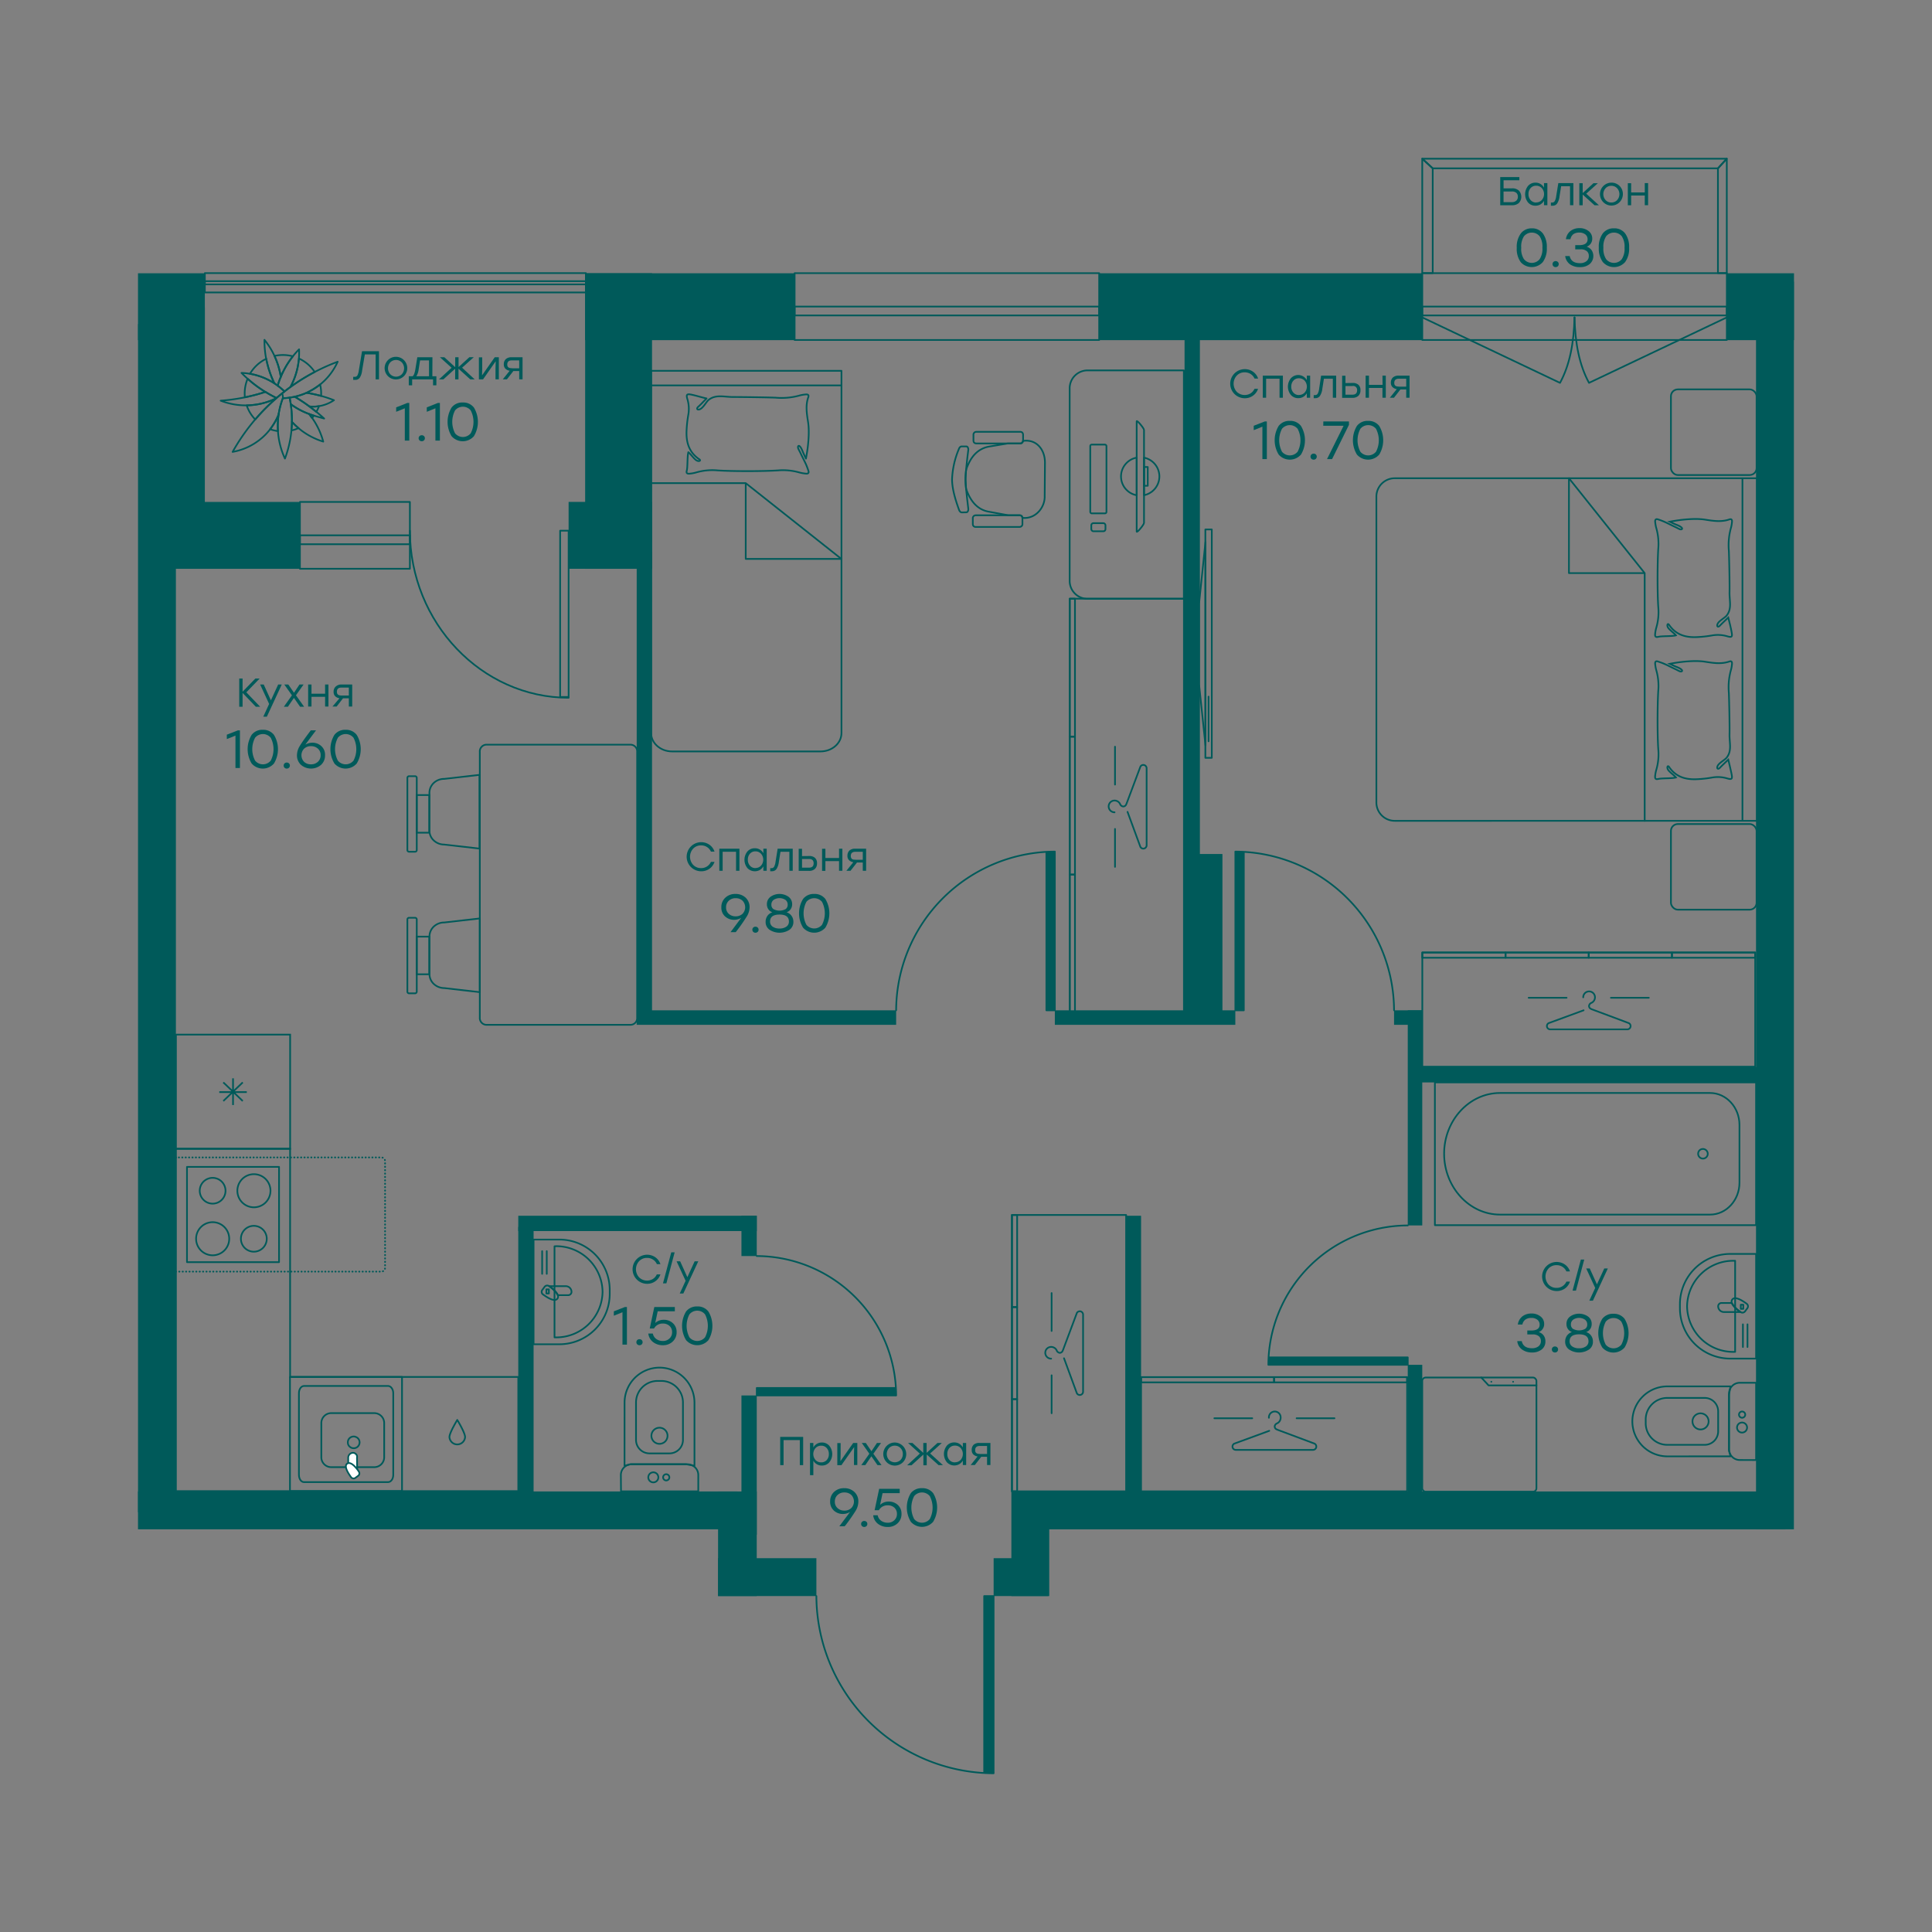 <svg id="_66" data-name="66" xmlns="http://www.w3.org/2000/svg" viewBox="0 0 700 700">
  <rect x="0" y="0" width="700" height="700" fill="#808080" stroke="none"/>
  <defs>
    <style>
      .cls-1, .cls-13, .cls-2, .cls-3, .cls-4, .cls-5, .cls-6, .cls-7, .cls-9 {
        fill: none;
      }

      .cls-1, .cls-10, .cls-13, .cls-2, .cls-3, .cls-4, .cls-5, .cls-6, .cls-7, .cls-8, .cls-9 {
        stroke: #005a5a;
      }

      .cls-1, .cls-2 {
        stroke-miterlimit: 22.93;
      }

      .cls-1, .cls-10, .cls-13, .cls-2, .cls-3, .cls-4, .cls-5, .cls-6 {
        stroke-width: 0.61px;
      }

      .cls-1, .cls-11, .cls-4, .cls-8 {
        fill-rule: evenodd;
      }

      .cls-3, .cls-4, .cls-5, .cls-6, .cls-9 {
        stroke-linecap: round;
      }

      .cls-10, .cls-3, .cls-4, .cls-9 {
        stroke-linejoin: round;
      }

      .cls-13, .cls-5, .cls-6 {
        stroke-miterlimit: 10;
      }

      .cls-6 {
        stroke-dasharray: 0.11 1.12;
      }

      .cls-7, .cls-8 {
        stroke-miterlimit: 22.93;
      }

      .cls-7, .cls-8, .cls-9 {
        stroke-width: 0.61px;
      }

      .cls-8 {
        fill: #fff;
      }

      .cls-10, .cls-11, .cls-12 {
        fill: #005a5a;
      }
    </style>
  </defs>
  <g>
    <g>
      <polygon class="cls-1" points="63.75 416.22 105.11 416.22 105.11 498.89 187.78 498.89 187.78 540.26 63.74 540.26 63.75 416.22"/>
      <g>
        <rect class="cls-2" x="63.75" y="374.86" width="41.37" height="41.37"/>
        <polygon class="cls-1" points="87.95 398.92 84.58 395.69 89.42 395.69 84.58 395.69 84.43 395.54 84.43 395.69 84.58 395.69 84.43 395.69 84.43 400.39 84.43 395.69 84.28 395.69 84.43 395.54 80.91 392.17 84.43 395.54 84.43 395.54 84.43 395.54 84.43 395.54 84.43 395.54 84.43 390.7 84.43 395.54 87.95 392.17 84.43 395.54 84.43 395.54 84.43 395.54 84.28 395.69 79.44 395.69 84.28 395.69 80.91 398.92 84.28 395.69 84.43 395.69 84.43 395.54 84.58 395.69 87.95 398.92"/>
      </g>
      <g>
        <g>
          <rect class="cls-3" x="67.75" y="422.78" width="33.35" height="34.52"/>
          <path class="cls-4" d="M81.71,431.43A4.67,4.67,0,1,1,77,426.76,4.68,4.68,0,0,1,81.71,431.43Z"/>
          <path class="cls-4" d="M98,431.43a6,6,0,1,1-6-6A6,6,0,0,1,98,431.43Z"/>
          <path class="cls-4" d="M83.05,448.82a6,6,0,1,1-6-6A6,6,0,0,1,83.05,448.82Z"/>
          <path class="cls-4" d="M96.65,448.82A4.68,4.68,0,1,1,92,444.15,4.68,4.68,0,0,1,96.65,448.82Z"/>
        </g>
        <g>
          <line class="cls-5" x1="63.75" y1="460.73" x2="63.8" y2="460.73"/>
          <path class="cls-6" d="M64.93,460.73h73.23a1.36,1.36,0,0,0,1.36-1.36V420.72a1.36,1.36,0,0,0-1.36-1.36H64.37"/>
          <line class="cls-5" x1="63.8" y1="419.36" x2="63.75" y2="419.36"/>
        </g>
      </g>
      <path class="cls-3" d="M168.51,520.67a2.84,2.84,0,0,1-5.67,0c0-1.57,2.84-6.2,2.84-6.2S168.51,519.1,168.51,520.67Z"/>
      <g>
        <path class="cls-7" d="M108.31,534.37v-29.6c0-1.44.81-2.61,1.87-2.61h30.43c1,0,1.87,1.17,1.87,2.61v29.6c0,1.45-.8,2.62-1.87,2.62h-30.5C109.12,537,108.31,535.82,108.31,534.37Z"/>
        <path class="cls-7" d="M116.42,527.94V515.56A3.61,3.61,0,0,1,120,512h15.61a3.61,3.61,0,0,1,3.59,3.6v12.38a3.6,3.6,0,0,1-3.59,3.6H120.08a3.6,3.6,0,0,1-3.66-3.53Z"/>
        <path class="cls-7" d="M128.13,524.71a2,2,0,0,1-1.17-.36,2,2,0,0,1-.79-.94,2.45,2.45,0,0,1-.11-1.23,2.11,2.11,0,0,1,.58-1.09,2.15,2.15,0,0,1,1.07-.57,1.83,1.83,0,0,1,1.22.12,2.2,2.2,0,0,1,1,.77,2.28,2.28,0,0,1,.36,1.19,2.14,2.14,0,0,1-.62,1.49A2,2,0,0,1,128.13,524.71Z"/>
        <path class="cls-8" d="M129.42,533.28a9.36,9.36,0,0,0-3.25-2.68v-2.44a1.77,1.77,0,0,1,1.62-1.77,1.4,1.4,0,0,1,.67.11,1.69,1.69,0,0,1,.55.4,1.31,1.31,0,0,1,.34.58,1.94,1.94,0,0,1,0,.68Z"/>
        <path class="cls-8" d="M129.76,534.71l-.94.7a1.13,1.13,0,0,1-.81.26,1.22,1.22,0,0,1-.75-.37c-.65-.91-2.91-4-1.46-5s3.66,2,4.22,2.9a1.11,1.11,0,0,1,.17.81A1,1,0,0,1,129.76,534.71Z"/>
        <path class="cls-9" d="M105.06,540.26V498.9h40.6v41.36Z"/>
      </g>
    </g>
    <g>
      <path class="cls-4" d="M636.26,492.25V454.32h-9.34a18.25,18.25,0,0,0-18.25,18.14v1.65a18.25,18.25,0,0,0,18.25,18.14Z"/>
      <path class="cls-4" d="M628.67,489.8v-33h-.5a16.76,16.76,0,0,0-16.91,16.51h0a16.76,16.76,0,0,0,16.91,16.51Z"/>
      <line class="cls-3" x1="633.15" y1="488.05" x2="633.15" y2="479.83"/>
      <line class="cls-3" x1="631.49" y1="488.05" x2="631.49" y2="479.83"/>
      <g>
        <path class="cls-4" d="M630.59,475.37a9.73,9.73,0,0,1-3.12-3.27h-3.75a1.2,1.2,0,0,0-1.2,1.2h0a2.08,2.08,0,0,0,2.08,2.07Z"/>
        <path class="cls-4" d="M632.31,475.06l.74-1a1.16,1.16,0,0,0-.13-1.64c-.95-.7-4.19-3.07-5.3-1.56h0c-1.14,1.54,2.13,3.87,3.08,4.56A1.18,1.18,0,0,0,632.31,475.06Z"/>
        <rect class="cls-3" x="630.72" y="472.72" width="0.91" height="1.5"/>
      </g>
    </g>
    <g>
      <path class="cls-4" d="M636.26,529V501h-5.9a3.9,3.9,0,0,0-3.89,3.89v20.21a3.9,3.9,0,0,0,3.89,3.89Z"/>
      <path class="cls-4" d="M627,527.66l-.56-2.13V505.31l.56-3H604.1A12.71,12.71,0,0,0,591.43,515h0a12.71,12.71,0,0,0,12.67,12.67Z"/>
      <path class="cls-4" d="M622.52,518.62v-7.27a4.88,4.88,0,0,0-4.87-4.86H604.06a7.81,7.81,0,0,0-7.79,7.79v1.42a7.81,7.81,0,0,0,7.79,7.79h13.59A4.88,4.88,0,0,0,622.52,518.62Z"/>
      <path class="cls-4" d="M619.06,515a2.92,2.92,0,1,0-2.92,2.92A2.92,2.92,0,0,0,619.06,515Z"/>
      <path class="cls-4" d="M633,517.23a1.82,1.82,0,1,0-1.82,1.82A1.82,1.82,0,0,0,633,517.23Z"/>
      <path class="cls-4" d="M632.33,512.55a1.13,1.13,0,1,0-1.13,1.13A1.14,1.14,0,0,0,632.33,512.55Z"/>
    </g>
    <g>
      <rect class="cls-3" x="519.89" y="392.18" width="116.36" height="51.72"/>
      <path class="cls-4" d="M543.47,440.07h76.15c5.84,0,10.62-5.2,10.62-11.56V407.57c0-6.36-4.78-11.56-10.62-11.56H543.47c-11.13,0-20.24,9.91-20.24,22S532.34,440.07,543.47,440.07Z"/>
      <path class="cls-4" d="M616.92,416.3a1.74,1.74,0,1,1-1.65,1.74A1.7,1.7,0,0,1,616.92,416.3Z"/>
    </g>
    <g>
      <g>
        <rect class="cls-3" x="515.31" y="499.1" width="41.37" height="41.37" rx="1.25"/>
        <polyline class="cls-4" points="536.69 499.1 539.34 501.96 556.68 501.96"/>
      </g>
      <g>
        <path class="cls-4" d="M540.33,500.64h0Z"/>
        <path class="cls-4" d="M548.23,500.64h0Z"/>
      </g>
    </g>
    <g>
      <path class="cls-4" d="M193.33,449.12v37.93h9.34a18.24,18.24,0,0,0,18.24-18.14v-1.66a18.24,18.24,0,0,0-18.24-18.13Z"/>
      <path class="cls-4" d="M200.91,451.56v33h.5a16.77,16.77,0,0,0,16.91-16.52h0a16.77,16.77,0,0,0-16.91-16.52Z"/>
      <line class="cls-3" x1="196.43" y1="453.31" x2="196.43" y2="461.54"/>
      <line class="cls-3" x1="198.1" y1="453.31" x2="198.1" y2="461.54"/>
      <g>
        <path class="cls-4" d="M199,466a9.93,9.93,0,0,1,3.13,3.26h3.74a1.2,1.2,0,0,0,1.2-1.19h0A2.08,2.08,0,0,0,205,466Z"/>
        <path class="cls-4" d="M197.27,466.31l-.74,1a1.17,1.17,0,0,0,.13,1.64c1,.7,4.2,3.06,5.31,1.56h0c1.14-1.54-2.14-3.87-3.09-4.57A1.19,1.19,0,0,0,197.27,466.31Z"/>
        <rect class="cls-3" x="197.96" y="467.15" width="0.91" height="1.5"/>
      </g>
    </g>
    <g>
      <path class="cls-4" d="M225,540.33h28v-5.89a3.9,3.9,0,0,0-3.89-3.9H228.84a3.9,3.9,0,0,0-3.89,3.9Z"/>
      <path class="cls-4" d="M226.28,531.08l2.12-.56h20.22l3,.56v-22.9a12.71,12.71,0,0,0-12.67-12.67h0a12.7,12.7,0,0,0-12.66,12.67Z"/>
      <path class="cls-4" d="M235.31,526.59h7.27a4.88,4.88,0,0,0,4.87-4.87V508.13a7.82,7.82,0,0,0-7.79-7.79h-1.43a7.82,7.82,0,0,0-7.79,7.79v13.59A4.88,4.88,0,0,0,235.31,526.59Z"/>
      <path class="cls-4" d="M238.94,523.13a2.92,2.92,0,1,0-2.92-2.92A2.92,2.92,0,0,0,238.94,523.13Z"/>
      <path class="cls-4" d="M236.7,537.09a1.82,1.82,0,1,0-1.81-1.82A1.81,1.81,0,0,0,236.7,537.09Z"/>
      <path class="cls-4" d="M241.38,536.4a1.13,1.13,0,1,0-1.12-1.13A1.12,1.12,0,0,0,241.38,536.4Z"/>
    </g>
    <g>
      <polygon class="cls-4" points="387.59 366.86 428.96 366.86 428.96 351.25 428.96 232.53 428.96 216.92 387.59 216.92 387.59 232.53 387.59 351.25 387.59 366.86"/>
      <polygon class="cls-4" points="387.59 316.88 389.48 316.88 389.48 322.08 389.48 361.65 389.48 366.86 387.59 366.86 387.59 361.65 387.59 322.08 387.59 316.88"/>
      <polygon class="cls-4" points="387.59 266.9 389.48 266.9 389.48 272.1 389.48 311.67 389.48 316.88 387.59 316.88 387.59 311.67 387.59 272.1 387.59 266.9"/>
      <polygon class="cls-4" points="387.59 216.92 389.48 216.92 389.48 222.12 389.48 261.69 389.48 266.9 387.59 266.9 387.59 261.69 387.59 222.12 387.59 216.92"/>
      <g>
        <path class="cls-4" d="M403.82,294.31a2.13,2.13,0,1,1,0-4.26,2.21,2.21,0,0,1,2,1.25,1.37,1.37,0,0,0,1.13.91,1.14,1.14,0,0,0,1.05-.67c.08-.16.18-.4.18-.4l5-13.35a1.2,1.2,0,0,1,2.26.52v28a1.2,1.2,0,0,1-2.26.52l-4.65-12.66"/>
        <line class="cls-3" x1="403.99" y1="284.27" x2="403.99" y2="270.54"/>
        <line class="cls-3" x1="403.99" y1="314.08" x2="403.99" y2="300.34"/>
      </g>
    </g>
    <g>
      <polygon class="cls-3" points="100.59 139.73 100.6 139.73 100.6 139.73 100.59 139.73"/>
      <path class="cls-3" d="M100.08,144.31a24.9,24.9,0,0,1-10.71,2.55,14.62,14.62,0,0,0,1.12,2.5,14.12,14.12,0,0,0,2,2.64,72.62,72.62,0,0,1,7.71-7.78Z"/>
      <path class="cls-3" d="M99.43,138.9h0A36.86,36.86,0,0,1,96.49,130c-.29.14-.58.27-.86.43a13.79,13.79,0,0,0-5.06,5A24,24,0,0,1,99.43,138.9Z"/>
      <path class="cls-3" d="M105.22,140.23h0a72.22,72.22,0,0,1,8.81-5.45,13.86,13.86,0,0,0-5.72-4.89A26.57,26.57,0,0,1,105.22,140.23Z"/>
      <path class="cls-3" d="M101.74,136.61a31,31,0,0,1,4.38-7.51,13.84,13.84,0,0,0-6.68-.13A28.06,28.06,0,0,1,101.74,136.61Z"/>
      <path class="cls-3" d="M111.05,142.32a48.41,48.41,0,0,1,5.28,1.14,13.74,13.74,0,0,0-.35-4.18A27.88,27.88,0,0,1,111.05,142.32Z"/>
      <path class="cls-3" d="M96.15,142h0a44.86,44.86,0,0,1-6.43-4.78,13.92,13.92,0,0,0-1,6.73A65.67,65.67,0,0,0,96.15,142Z"/>
      <path class="cls-3" d="M105.77,152.84h0c0,1-.09,2.1-.2,3.14a13.24,13.24,0,0,0,2.6-.87A26.67,26.67,0,0,1,105.77,152.84Z"/>
      <path class="cls-3" d="M112,150c.37.46.71,1,1.06,1.46.24-.28.47-.56.68-.86Q112.86,150.31,112,150Z"/>
      <path class="cls-3" d="M112.08,147.25c.85.64,1.69,1.29,2.51,2a13.7,13.7,0,0,0,1-2.1A11.81,11.81,0,0,1,112.08,147.25Z"/>
      <path class="cls-3" d="M101,149.78c-.05.26-.08.46-.08.46a22.8,22.8,0,0,1-3.07,5.27,14.13,14.13,0,0,0,2.87.69,29.18,29.18,0,0,1,.3-6.4Z"/>
      <path class="cls-3" d="M100.08,144.31l.12-.11c-1.38-.66-2.73-1.42-4-2.22a67.71,67.71,0,0,1-16.25,3.19A25.07,25.07,0,0,0,100.08,144.31Z"/>
      <path class="cls-3" d="M100.6,139.73h0a31.45,31.45,0,0,1,1.14-3.12,27.93,27.93,0,0,0-5.92-13.48,34.81,34.81,0,0,0,3.6,15.77C99.83,139.16,100.21,139.45,100.6,139.73Z"/>
      <path class="cls-3" d="M103.08,141.84l-.24.19c.78-.61,1.57-1.21,2.38-1.8a26.26,26.26,0,0,0,3.14-13.66,31,31,0,0,0-7.76,13.16A22.49,22.49,0,0,1,103.08,141.84Z"/>
      <path class="cls-3" d="M103.08,141.84a23.58,23.58,0,0,0-15.58-6.73,44.34,44.34,0,0,0,12.7,9.09C101.14,143.39,102.1,142.6,103.08,141.84Z"/>
      <path class="cls-3" d="M111.05,142.32a25.31,25.31,0,0,1-4.28,1.41,56.1,56.1,0,0,1,5.31,3.52A13.42,13.42,0,0,0,121,145,45.88,45.88,0,0,0,111.05,142.32Z"/>
      <path class="cls-3" d="M102.48,144.28a22.38,22.38,0,0,0,19.87-13.22,72.81,72.81,0,0,0-38.07,32.67,22.14,22.14,0,0,0,16.65-13.49s.25-1.64.64-3.09A28,28,0,0,1,102.48,144.28Z"/>
      <path class="cls-3" d="M105.36,146.44a41.19,41.19,0,0,1,.41,6.4A25.44,25.44,0,0,0,117.12,160,26.83,26.83,0,0,0,112,150,26.27,26.27,0,0,1,105.36,146.44Z"/>
      <path class="cls-3" d="M102.48,144.28a28.23,28.23,0,0,0,.76,21.87,39.57,39.57,0,0,0,1.68-22.09s-.9.13-1.19.15S102.48,144.28,102.48,144.28Z"/>
      <path class="cls-3" d="M104.92,144.06c.17.78.32,1.59.44,2.38,4.25,3.11,7.9,4.06,12.09,5.21a64.92,64.92,0,0,0-10.68-7.92C106,143.89,104.92,144.06,104.92,144.06Z"/>
      <path class="cls-3" d="M102.48,144.28a3.48,3.48,0,0,0-.28-1.75"/>
    </g>
    <g>
      <polygon class="cls-4" points="635.94 345.11 635.94 386.49 623.38 386.49 527.88 386.49 515.33 386.49 515.33 345.11 527.88 345.11 623.38 345.11 635.94 345.11"/>
      <polygon class="cls-4" points="635.94 345.11 635.94 347 632.8 347 608.92 347 605.78 347 605.78 345.11 608.92 345.11 632.8 345.11 635.94 345.11"/>
      <polygon class="cls-4" points="575.63 345.11 575.63 347 578.77 347 602.64 347 605.78 347 605.78 345.11 602.64 345.11 578.77 345.11 575.63 345.11"/>
      <polygon class="cls-4" points="545.48 345.11 545.48 347 548.62 347 572.49 347 575.63 347 575.63 345.11 572.49 345.11 548.62 345.11 545.48 345.11"/>
      <polygon class="cls-4" points="515.33 345.11 515.33 347 518.47 347 542.34 347 545.48 347 545.48 345.11 542.34 345.11 518.47 345.11 515.33 345.11"/>
      <g>
        <path class="cls-4" d="M573.63,361.34a2.13,2.13,0,1,1,4.26,0,2.21,2.21,0,0,1-1.25,2,1.37,1.37,0,0,0-.91,1.13,1.14,1.14,0,0,0,.67,1.05l.4.18,13.36,5a1.2,1.2,0,0,1-.53,2.26h-28a1.2,1.2,0,0,1-.52-2.26l12.66-4.65"/>
        <line class="cls-3" x1="583.67" y1="361.51" x2="597.4" y2="361.51"/>
        <line class="cls-3" x1="553.86" y1="361.51" x2="567.6" y2="361.51"/>
      </g>
    </g>
    <g>
      <polygon class="cls-4" points="413.43 498.96 413.43 540.33 423.46 540.33 499.78 540.33 509.82 540.33 509.82 498.96 499.78 498.96 423.46 498.96 413.43 498.96"/>
      <polygon class="cls-4" points="461.62 498.96 461.62 500.85 456.61 500.85 418.45 500.85 413.43 500.85 413.43 498.96 418.45 498.96 456.61 498.96 461.62 498.96"/>
      <polygon class="cls-4" points="509.82 498.96 509.82 500.85 504.8 500.85 466.64 500.85 461.62 500.85 461.62 498.96 466.64 498.96 504.8 498.96 509.82 498.96"/>
      <g>
        <path class="cls-4" d="M459.75,513.69a2.13,2.13,0,1,1,4.25,0,2.21,2.21,0,0,1-1.25,2,1.37,1.37,0,0,0-.91,1.13,1.14,1.14,0,0,0,.67,1.05l.4.18,13.36,5a1.2,1.2,0,0,1-.53,2.27h-28a1.2,1.2,0,0,1-.53-2.27l12.67-4.64"/>
        <line class="cls-3" x1="469.78" y1="513.86" x2="483.51" y2="513.86"/>
        <line class="cls-3" x1="439.98" y1="513.86" x2="453.71" y2="513.86"/>
      </g>
    </g>
    <g>
      <polygon class="cls-4" points="366.65 540.33 408.02 540.33 408.02 529.91 408.02 450.63 408.02 440.2 366.65 440.2 366.65 450.63 366.65 529.91 366.65 540.33"/>
      <polygon class="cls-4" points="366.65 540.33 368.53 540.33 368.53 536.86 368.53 510.43 368.53 506.95 366.65 506.95 366.65 510.43 366.65 536.86 366.65 540.33"/>
      <polygon class="cls-4" points="366.65 473.58 368.53 473.58 368.53 477.05 368.53 503.48 368.53 506.95 366.65 506.95 366.65 503.48 366.65 477.05 366.65 473.58"/>
      <polygon class="cls-4" points="366.65 440.2 368.53 440.2 368.53 443.68 368.53 470.1 368.53 473.58 366.65 473.58 366.65 470.1 366.65 443.68 366.65 440.2"/>
      <g>
        <path class="cls-4" d="M380.85,492.27a2.13,2.13,0,1,1,0-4.26,2.21,2.21,0,0,1,2,1.25,1.37,1.37,0,0,0,1.13.91,1.14,1.14,0,0,0,1-.67c.08-.16.18-.4.18-.4l5-13.36a1.2,1.2,0,0,1,2.26.53v28a1.2,1.2,0,0,1-2.26.52l-4.65-12.66"/>
        <line class="cls-3" x1="381.02" y1="482.23" x2="381.02" y2="468.5"/>
        <line class="cls-3" x1="381.02" y1="512.04" x2="381.02" y2="498.3"/>
      </g>
    </g>
    <g>
      <rect class="cls-3" x="436.72" y="191.83" width="2.33" height="82.75"/>
      <polygon class="cls-4" points="434.43 218.79 434.43 247.83 436.76 270.01 436.76 196.39 434.43 218.79"/>
      <line class="cls-3" x1="437.88" y1="252.4" x2="437.88" y2="268.59"/>
    </g>
    <g>
      <rect class="cls-10" x="379.12" y="308.82" width="3.07" height="57.24"/>
      <path class="cls-4" d="M324.69,366.06a57.74,57.74,0,0,1,57.51-57.51"/>
    </g>
    <g>
      <rect class="cls-10" x="447.59" y="308.82" width="3.07" height="57.24"/>
      <path class="cls-4" d="M505.09,366.06a57.74,57.74,0,0,0-57.5-57.51"/>
    </g>
    <g>
      <rect class="cls-10" x="274.19" y="502.89" width="50.27" height="2.7"/>
      <path class="cls-4" d="M274.19,455.09a50.71,50.71,0,0,1,50.5,50.5"/>
    </g>
    <g>
      <rect class="cls-10" x="459.79" y="491.8" width="50.27" height="2.7"/>
      <path class="cls-4" d="M510.06,444a50.71,50.71,0,0,0-50.51,50.5"/>
    </g>
    <g>
      <rect class="cls-10" x="356.58" y="578.28" width="3.43" height="63.92"/>
      <path class="cls-4" d="M295.79,578.28A64.48,64.48,0,0,0,360,642.5"/>
    </g>
    <g>
      <g>
        <polyline class="cls-3" points="515.31 57.5 625.65 57.5 622.44 61 519.1 61 515.31 57.5"/>
        <polyline class="cls-3" points="625.65 57.5 625.65 98.95 622.44 98.95 622.44 61 625.65 57.5"/>
        <polyline class="cls-3" points="519.1 61 515.31 57.5 515.31 98.95 519.1 98.95 519.1 61"/>
      </g>
      <g>
        <path class="cls-4" d="M570.47,115c-.21,9.31-1.72,17.23-5.25,23.72L515.31,115"/>
        <path class="cls-4" d="M570.48,115c.21,9.31,1.72,17.23,5.25,23.72L625.65,115"/>
      </g>
    </g>
    <g>
      <rect class="cls-3" x="515.32" y="98.97" width="110.34" height="24.21"/>
      <rect class="cls-3" x="515.32" y="111.07" width="110.34" height="3.22"/>
    </g>
    <g>
      <rect class="cls-3" x="287.91" y="98.97" width="110.34" height="24.21"/>
      <rect class="cls-3" x="287.91" y="111.07" width="110.34" height="3.22"/>
    </g>
    <g>
      <rect class="cls-3" x="108.67" y="181.86" width="39.84" height="24.21"/>
      <rect class="cls-3" x="108.67" y="193.96" width="39.85" height="3.22"/>
    </g>
    <g>
      <rect class="cls-3" x="74.22" y="98.95" width="138.06" height="7.01"/>
      <rect class="cls-3" x="74.22" y="101.87" width="138.08" height="1.17"/>
    </g>
    <g>
      <rect class="cls-3" x="202.95" y="192.28" width="3.07" height="60.25"/>
      <path class="cls-4" d="M148.52,192.28c0,33.43,26.11,60.53,57.51,60.53"/>
    </g>
    <polyline class="cls-11" points="650 123.24 625.65 123.24 625.65 99.01 650 99.01"/>
    <rect class="cls-12" x="398.25" y="99.01" width="117.05" height="24.23" transform="translate(913.56 222.25) rotate(180)"/>
    <rect class="cls-12" x="230.69" y="199.52" width="5.55" height="171.76" transform="translate(466.93 570.8) rotate(180)"/>
    <rect class="cls-12" x="187.78" y="444.5" width="5.55" height="98.7" transform="translate(381.11 987.7) rotate(180)"/>
    <rect class="cls-12" x="50.01" y="540.39" width="217.19" height="13.72" transform="translate(317.2 1094.49) rotate(180)"/>
    <rect class="cls-12" x="260.18" y="540.39" width="14.01" height="37.89" transform="translate(534.36 1118.67) rotate(180)"/>
    <rect class="cls-12" x="268.64" y="505.59" width="5.55" height="50.47" transform="translate(542.83 1061.66) rotate(180)"/>
    <rect class="cls-12" x="268.64" y="440.5" width="5.55" height="14.6" transform="translate(542.83 895.59) rotate(180)"/>
    <rect class="cls-12" x="187.78" y="440.5" width="86.41" height="5.55" transform="translate(461.97 886.54) rotate(180)"/>
    <rect class="cls-12" x="260.18" y="564.56" width="35.61" height="13.72" transform="translate(555.97 1142.84) rotate(180)"/>
    <rect class="cls-12" x="360.01" y="564.56" width="19.85" height="13.72"/>
    <rect class="cls-12" x="50.01" y="117.4" width="13.72" height="430.5" transform="translate(113.74 665.3) rotate(180)"/>
    <rect class="cls-12" x="212.01" y="99.01" width="75.89" height="24.23" transform="translate(499.91 222.25) rotate(180)"/>
    <rect class="cls-12" x="212.01" y="99.01" width="24.23" height="107.08" transform="translate(448.25 305.1) rotate(180)"/>
    <rect class="cls-12" x="206.03" y="181.86" width="30.21" height="24.23" transform="translate(442.26 387.94) rotate(180)"/>
    <rect class="cls-12" x="55.54" y="181.86" width="53.13" height="24.23"/>
    <rect class="cls-12" x="55.54" y="111.47" width="18.68" height="94.61"/>
    <polyline class="cls-11" points="50 99.01 74.22 99.01 74.22 123.24 50 123.24"/>
    <rect class="cls-12" x="636.24" y="102.06" width="13.72" height="452.05" transform="translate(1286.2 656.16) rotate(180)"/>
    <polyline class="cls-11" points="646.91 554.11 372.42 554.11 372.42 540.39 646.91 540.39"/>
    <rect class="cls-12" x="511.37" y="386.64" width="128.31" height="5.55" transform="translate(1151.05 778.82) rotate(180)"/>
    <rect class="cls-12" x="429.2" y="309.43" width="13.72" height="59.11" transform="translate(872.11 677.96) rotate(180)"/>
    <rect class="cls-12" x="429.2" y="118.8" width="5.55" height="199.67" transform="translate(863.94 437.27) rotate(180)"/>
    <rect class="cls-12" x="366.43" y="540.39" width="13.72" height="37.89" transform="translate(746.59 1118.67) rotate(180)"/>
    <rect class="cls-12" x="230.7" y="366.06" width="93.99" height="5.25" transform="translate(555.39 737.37) rotate(180)"/>
    <rect class="cls-12" x="382.2" y="366.06" width="65.39" height="5.25" transform="translate(829.78 737.37) rotate(180)"/>
    <rect class="cls-12" x="505.09" y="366.06" width="10.22" height="5.25" transform="translate(1020.4 737.37) rotate(180)"/>
    <rect class="cls-12" x="510.06" y="366.06" width="5.25" height="77.94" transform="translate(1025.37 810.06) rotate(180)"/>
    <rect class="cls-12" x="510.06" y="494.5" width="5.25" height="55.11" transform="translate(1025.37 1044.11) rotate(180)"/>
    <rect class="cls-12" x="407.89" y="440.5" width="5.55" height="108.01" transform="translate(821.32 989) rotate(180)"/>
    <g>
      <path class="cls-3" d="M235.88,139.63h69m-69-5.28h69V265.61c0,3.67-3.39,6.65-7.58,6.65h-53.8c-4.18,0-7.58-3-7.58-6.65Z"/>
      <polyline class="cls-3" points="235.88 175.05 270.19 175.05 270.19 202.5 304.84 202.5 270.19 175.05"/>
      <path class="cls-3" d="M256,144.36c-1,1-2.21,2.34-3,3-1.11,1,.2,1.6,1.45.3,1-1,1.63-2.26,2.36-2.82,2.6-2,5.53-1,8.72-1s12.24.12,15.46.24a24.28,24.28,0,0,0,8.36-.69,12.62,12.62,0,0,1,2.51-.47c.93-.1,1.26.21,1,1-1.06,3-.54,6-.07,9.06.59,3.8,0,9.17-.78,13.19-.24-.49-1-2.13-1.12-2.44-1.25-3.28-2.05-2.16-1.68-1.24.2.47.5,1,.7,1.41.68,1.45,1.43,2.86,2.1,4.31a24.64,24.64,0,0,1,.9,2.4c.26.74-.15,1.08-.85,1a14.33,14.33,0,0,1-2.6-.47,21.69,21.69,0,0,0-7.61-.7c-5.34.34-16.46.36-21.81,0a21,21,0,0,0-7.61.68,12.1,12.1,0,0,1-2.59.5c-.95.09-1.25-.26-1-1.14.36-1.45.13-5.11.56-6.64.78.57,2.07,2.49,3,3s1.82,0,.8-.55c-3.79-2.66-4.67-6.42-4.43-10.58a44.41,44.41,0,0,1,.59-5.28,12.24,12.24,0,0,0-.3-5.8c-.5-1.68-.23-2,1.53-1.63S254.28,144,256,144.36Z"/>
    </g>
    <g>
      <g>
        <g>
          <g>
            <g>
              <path class="cls-3" d="M414.51,179.42a6.94,6.94,0,0,0,0-13.6Z"/>
              <path class="cls-3" d="M411.84,165.81a6.93,6.93,0,0,0,0,13.63Z"/>
            </g>
            <path class="cls-3" d="M414.5,155.8l0,33.64c0,.68-2.66,3.83-2.66,3.15l0-39.94C411.83,152,414.5,155.12,414.5,155.8Z"/>
            <rect class="cls-3" x="414.51" y="169.21" width="1.33" height="6.81" transform="translate(830.48 344.93) rotate(179.96)"/>
          </g>
          <rect class="cls-3" x="395.02" y="161.09" width="5.87" height="24.92" rx="0.51"/>
          <rect class="cls-3" x="395.4" y="189.55" width="5.13" height="2.94" rx="0.74"/>
        </g>
        <g>
          <path class="cls-4" d="M369.5,186.7h-4.12l-7.22-1.32c-5-.93-7-5.29-8-7.88-.07-.18-.1-.41-.16-.6-.11-1.29-.18-2.46-.18-3.22s.07-1.89.18-3.15c.08-.29.13-.62.23-.88,1-2.59,2.9-6.8,8-7.83l6.93-1.15h4.51a1,1,0,0,0,.94-.91c4.91-.74,8,3.09,8,7.89l-.1,12.15c.1,4.11-3.36,8.31-8,7.83h-.07A.94.94,0,0,0,369.5,186.7Z"/>
          <rect class="cls-3" x="359.35" y="179.82" width="4.22" height="17.98" rx="0.95" transform="translate(550.27 -172.65) rotate(90)"/>
          <rect class="cls-3" x="359.59" y="149.57" width="4.22" height="17.98" rx="0.95" transform="translate(520.25 -203.14) rotate(90)"/>
          <path class="cls-3" d="M350.14,185.62c.44,0,.77-.63.69-1.33-.31-2.6-1-8.33-1-10.61s.66-8,1-10.61c.08-.69-.25-1.32-.69-1.32h-1.71c-.42,0-.8.33-1,.91a31.26,31.26,0,0,0-2.48,11c0,4.11,1.78,8.93,2.5,11,.21.61.61,1,1.05,1Z"/>
        </g>
      </g>
      <path class="cls-3" d="M387.56,134.21h34.89a6.48,6.48,0,0,1,6.48,6.48v69.79a6.48,6.48,0,0,1-6.48,6.48H387.56a0,0,0,0,1,0,0V134.21A0,0,0,0,1,387.56,134.21Z" transform="translate(816.49 351.16) rotate(180)"/>
    </g>
    <g>
      <g>
        <path class="cls-3" d="M631.32,297.4V173.28m5.29,124.12V173.28H505.34a6.65,6.65,0,0,0-6.65,6.65V290.75a6.65,6.65,0,0,0,6.65,6.65Z"/>
        <polyline class="cls-3" points="595.9 297.4 595.9 207.65 568.46 207.65 568.46 173.28 595.9 207.65"/>
        <path class="cls-13" d="M626.19,275.24c-1,.93-2.27,2.13-3,2.9-1,1.07-1.54-.2-.28-1.4,1-.95,2.19-1.58,2.73-2.28,1.93-2.51.93-5.33,1-8.42s-.12-11.81-.24-14.92a23.35,23.35,0,0,1,.67-8.07,11.63,11.63,0,0,0,.46-2.42c.09-.89-.21-1.22-1-.94-2.93,1-5.84.52-8.77.06-3.68-.57-8.88,0-12.77.76.47.23,2.06,1,2.36,1.08,3.17,1.21,2.09,2,1.2,1.62-.46-.19-.93-.48-1.36-.68-1.41-.65-2.77-1.38-4.18-2-.75-.34-1.54-.59-2.32-.86s-1.05.14-1,.82a13.36,13.36,0,0,0,.46,2.51,20.64,20.64,0,0,1,.67,7.34c-.32,5.15-.35,15.89,0,21.05a20,20,0,0,1-.66,7.34,12.51,12.51,0,0,0-.48,2.51c-.09.91.25,1.2,1.11,1,1.4-.35,4.94-.12,6.42-.55-.55-.75-2.41-2-2.89-2.88s-.05-1.76.53-.77c2.57,3.66,6.22,4.5,10.24,4.27a41.76,41.76,0,0,0,5.12-.57,11.84,11.84,0,0,1,5.61.3c1.63.47,1.92.22,1.58-1.48S626.58,276.86,626.19,275.24Z"/>
        <path class="cls-13" d="M626.19,223.76c-1,.93-2.27,2.12-3,2.89-1,1.07-1.54-.19-.28-1.4,1-.94,2.19-1.57,2.73-2.28,1.93-2.51.93-5.33,1-8.42s-.12-11.8-.24-14.91a23.35,23.35,0,0,1,.67-8.07,11.75,11.75,0,0,0,.46-2.42c.09-.9-.21-1.22-1-.94-2.93,1-5.84.52-8.77.06-3.68-.57-8.88,0-12.77.75.47.23,2.06,1,2.36,1.08,3.17,1.21,2.09,2,1.2,1.62-.46-.19-.93-.48-1.36-.68-1.41-.64-2.77-1.37-4.18-2a24,24,0,0,0-2.32-.87c-.72-.24-1.05.14-1,.82a13.22,13.22,0,0,0,.46,2.51,20.68,20.68,0,0,1,.67,7.34c-.32,5.16-.35,15.89,0,21.05a20.06,20.06,0,0,1-.66,7.35,12.55,12.55,0,0,0-.48,2.5c-.09.92.25,1.21,1.11,1,1.4-.35,4.94-.12,6.42-.54-.55-.75-2.41-2-2.89-2.88s-.05-1.76.53-.77c2.57,3.65,6.22,4.5,10.24,4.27a43.81,43.81,0,0,0,5.12-.57,12,12,0,0,1,5.61.29c1.63.48,1.92.22,1.58-1.47C627.08,227.19,626.58,225.38,626.19,223.76Z"/>
      </g>
      <rect class="cls-3" x="605.41" y="141.08" width="31.03" height="31.03" rx="2.5"/>
      <rect class="cls-3" x="605.41" y="298.56" width="31.03" height="31.03" rx="2.5"/>
    </g>
    <g>
      <path class="cls-13" d="M151,353l0-13.64,4.54,0,0,13.64Z"/>
      <path class="cls-13" d="M147.6,359.3l0-26.17a.6.6,0,0,1,.6-.6h2.2a.6.6,0,0,1,.6.6l0,26.17a.6.6,0,0,1-.6.6h-2.2A.6.6,0,0,1,147.6,359.3Z"/>
      <path class="cls-13" d="M173.84,359.48,161,358a5.61,5.61,0,0,1-3.81-1.48,4.9,4.9,0,0,1-1.58-3.57V339.26a4.78,4.78,0,0,1,.41-1.93,5.09,5.09,0,0,1,1.17-1.64,5.62,5.62,0,0,1,1.75-1.09,5.53,5.53,0,0,1,2.06-.37l12.84-1.46Z"/>
      <path class="cls-13" d="M151,301.7l0-13.64,4.54,0,0,13.64Z"/>
      <path class="cls-13" d="M147.6,308l0-26.17a.6.6,0,0,1,.6-.6h2.2a.6.6,0,0,1,.6.6L151,308a.59.59,0,0,1-.6.6h-2.2A.6.6,0,0,1,147.6,308Z"/>
      <path class="cls-13" d="M173.74,307.46,160.94,306a5.53,5.53,0,0,1-3.78-1.49,4.89,4.89,0,0,1-1.57-3.56V287.24a4.78,4.78,0,0,1,.41-1.93,5.06,5.06,0,0,1,1.16-1.64,5.46,5.46,0,0,1,3.78-1.46l12.78-1.46Z"/>
      <path class="cls-13" d="M173.84,272.42V368.7a2.46,2.46,0,0,0,2.28,2.61h52.46a2.46,2.46,0,0,0,2.28-2.61V272.42a2.46,2.46,0,0,0-2.28-2.61H176.12A2.46,2.46,0,0,0,173.84,272.42Z"/>
    </g>
    <g>
      <path class="cls-12" d="M94.25,256.06H92.69l-4.8-5v5H86.68V245.84h1.21v4.79l4.64-4.79h1.55l-4.83,5Z"/>
      <path class="cls-12" d="M100.79,248h1.3l-5.41,11.68h-1.3l2.13-4.63L94.25,248h1.3l2.6,5.75Z"/>
      <path class="cls-12" d="M110.18,256.06h-1.46l-2.22-3.2-2.19,3.2h-1.46l2.92-4.13L103,248h1.46l2.06,3,2-3H110l-2.77,3.91Z"/>
      <path class="cls-12" d="M117.78,248H119v8h-1.21v-3.54h-4.93v3.54h-1.21v-8h1.21v3.34h4.93Z"/>
      <path class="cls-12" d="M123.69,248h3.92v8h-1.22v-3h-2.1l-2.33,3h-1.51L123,253a2.86,2.86,0,0,1-1.56-.75,2.11,2.11,0,0,1-.57-1.54,2.49,2.49,0,0,1,.75-1.95A3,3,0,0,1,123.69,248Zm.1,4h2.6v-2.88h-2.65c-1.12,0-1.68.5-1.68,1.51S122.64,252,123.79,252Z"/>
    </g>
    <g>
      <path class="cls-12" d="M291,520.62v10.22h-1.21v-9.07H283.9v9.07h-1.22V520.62H291Z"/>
      <path class="cls-12" d="M297.78,522.65a3.47,3.47,0,0,1,2.69,1.17,4.76,4.76,0,0,1,0,6,3.47,3.47,0,0,1-2.7,1.18,3.42,3.42,0,0,1-1.81-.48,3.38,3.38,0,0,1-1.27-1.3v5.27h-1.21V522.81h1.21v1.65a3.46,3.46,0,0,1,1.27-1.33A3.52,3.52,0,0,1,297.78,522.65Zm-.24,7.19a2.59,2.59,0,0,0,2-.84,3.14,3.14,0,0,0,.77-2.18,3.1,3.1,0,0,0-.77-2.16,2.57,2.57,0,0,0-2-.86,2.75,2.75,0,0,0-2.06.86,3.3,3.3,0,0,0,0,4.33A2.75,2.75,0,0,0,297.54,529.84Z"/>
      <path class="cls-12" d="M309.13,522.81h1.49v8h-1.21V527l.07-2.7-4.62,6.56h-1.49v-8h1.21v3.85l-.07,2.69Z"/>
      <path class="cls-12" d="M319.39,530.84h-1.46l-2.22-3.2-2.19,3.2h-1.45l2.91-4.13-2.75-3.9h1.46l2.05,3,2-3h1.48l-2.78,3.91Z"/>
      <path class="cls-12" d="M324.2,522.65a4.21,4.21,0,0,1,2.94,7.16,4.18,4.18,0,1,1-2.94-7.16Zm2.07,2a2.82,2.82,0,0,0-2.07-.86,2.79,2.79,0,0,0-2.07.86,3.21,3.21,0,0,0,0,4.33,3,3,0,0,0,4.15,0,3,3,0,0,0,.83-2.17A2.94,2.94,0,0,0,326.27,524.66Z"/>
      <path class="cls-12" d="M341.65,530.84h-1.59L335.77,527v3.89h-1.21V527l-4.29,3.89h-1.59l4.59-4.22L329,522.81h1.59l3.93,3.59v-3.59h1.21v3.59l3.93-3.59h1.59l-4.24,3.81Z"/>
      <path class="cls-12" d="M348.85,522.81h1.21v8h-1.21v-1.62a3.55,3.55,0,0,1-1.28,1.3,3.67,3.67,0,0,1-4.51-.7,4.78,4.78,0,0,1,0-6,3.47,3.47,0,0,1,2.69-1.17,3.52,3.52,0,0,1,1.83.48,3.46,3.46,0,0,1,1.27,1.33Zm-2.86,7a2.75,2.75,0,0,0,2.06-.85,3.3,3.3,0,0,0,0-4.33,2.75,2.75,0,0,0-2.06-.86,2.58,2.58,0,0,0-2,.86,3.1,3.1,0,0,0-.76,2.16A3.14,3.14,0,0,0,344,529,2.59,2.59,0,0,0,346,529.84Z"/>
      <path class="cls-12" d="M354.93,522.81h3.92v8h-1.22v-3h-2.1l-2.33,3h-1.51l2.51-3.11a2.86,2.86,0,0,1-1.56-.75,2.11,2.11,0,0,1-.57-1.54,2.49,2.49,0,0,1,.75-2A3,3,0,0,1,354.93,522.81Zm.11,4h2.59V523.9H355c-1.12,0-1.68.5-1.68,1.51S353.88,526.78,355,526.78Z"/>
    </g>
    <g>
      <path class="cls-12" d="M547.81,68.24a3.45,3.45,0,0,1,2.51.82,3.3,3.3,0,0,1,0,4.48,3.65,3.65,0,0,1-2.56.83h-4.2V64.15h6.93v1.16h-5.72v2.93Zm-.12,5a2.41,2.41,0,0,0,1.69-.53,1.82,1.82,0,0,0,.57-1.41,1.88,1.88,0,0,0-.53-1.41,2.34,2.34,0,0,0-1.66-.51h-3v3.86Z"/>
      <path class="cls-12" d="M559.42,66.34h1.22v8h-1.22V72.75a3.63,3.63,0,0,1-1.27,1.31,3.55,3.55,0,0,1-1.82.47,3.46,3.46,0,0,1-2.69-1.17,4.78,4.78,0,0,1,0-6,3.43,3.43,0,0,1,2.69-1.18A3.39,3.39,0,0,1,559.42,68Zm-2.86,7a2.72,2.72,0,0,0,2.06-.86,3.27,3.27,0,0,0,0-4.33,2.72,2.72,0,0,0-2.06-.86,2.56,2.56,0,0,0-2,.86,3.12,3.12,0,0,0-.76,2.17,3.07,3.07,0,0,0,.77,2.17A2.56,2.56,0,0,0,556.56,73.38Z"/>
      <path class="cls-12" d="M564.61,66.34h5.45v8h-1.21V67.48h-3.22l-.6,3.77a5.73,5.73,0,0,1-.88,2.52,1.89,1.89,0,0,1-1.57.76,4.59,4.59,0,0,1-.66,0V73.38l.42,0a1.06,1.06,0,0,0,.95-.48,4.6,4.6,0,0,0,.54-1.76Z"/>
      <path class="cls-12" d="M579.32,74.37h-1.59l-4.29-3.87v3.87h-1.22v-8h1.22v3.58l3.91-3.58h1.59l-4.22,3.81Z"/>
      <path class="cls-12" d="M583.81,66.18A4.08,4.08,0,0,1,588,70.36a4.15,4.15,0,1,1-4.15-4.18Zm2.08,2a2.83,2.83,0,0,0-2.08-.86,2.79,2.79,0,0,0-2.06.86,3.21,3.21,0,0,0,0,4.33,2.79,2.79,0,0,0,2.06.86,2.82,2.82,0,0,0,2.09-.86,3.22,3.22,0,0,0,0-4.33Z"/>
      <path class="cls-12" d="M595.93,66.34h1.21v8h-1.21V70.84H591v3.53h-1.21v-8H591v3.35h4.94Z"/>
    </g>
    <g>
      <path class="cls-12" d="M131.17,127.25h6.14v10.22H136.1V128.4h-3.91l-1,5.94a5.79,5.79,0,0,1-.86,2.54,1.85,1.85,0,0,1-1.56.75,8,8,0,0,1-.8,0v-1.11a4.91,4.91,0,0,0,.57,0,1,1,0,0,0,.93-.47,5.25,5.25,0,0,0,.53-1.77Z"/>
      <path class="cls-12" d="M143.49,129.28a4.1,4.1,0,1,1-2.93,1.2A4,4,0,0,1,143.49,129.28Zm2.07,2a2.92,2.92,0,0,0-4.14,0,3.21,3.21,0,0,0,0,4.33,2.93,2.93,0,0,0,4.15,0,3.2,3.2,0,0,0,0-4.33Z"/>
      <path class="cls-12" d="M156.65,136.33h1.46v3.28H156.9v-2.14h-7.57v2.14h-1.22v-3.28h1.38c.43-.3.76-1.14,1-2.52l.71-4.37h5.48Zm-5.81,0h4.6v-5.75H152.2l-.52,3.25A5.81,5.81,0,0,1,150.84,136.33Z"/>
      <path class="cls-12" d="M172,137.47h-1.59l-4.29-3.88v3.88h-1.21v-3.88l-4.29,3.88h-1.59l4.59-4.22-4.23-3.81H161l3.93,3.59v-3.59h1.21V133l3.93-3.59h1.59l-4.23,3.81Z"/>
      <path class="cls-12" d="M179.25,129.44h1.49v8h-1.21v-3.85l.07-2.7L175,137.47h-1.49v-8h1.21v3.85l-.07,2.69Z"/>
      <path class="cls-12" d="M185.42,129.44h3.91v8h-1.21v-3H186l-2.34,3h-1.5l2.51-3.11a2.86,2.86,0,0,1-1.56-.75,2.11,2.11,0,0,1-.57-1.54,2.49,2.49,0,0,1,.75-1.95A3,3,0,0,1,185.42,129.44Zm.1,4h2.6v-2.87h-2.66c-1.11,0-1.67.5-1.67,1.5S184.36,133.41,185.52,133.41Z"/>
    </g>
    <g>
      <path class="cls-12" d="M564,467.77a5.27,5.27,0,1,1,3-9.61,4.89,4.89,0,0,1,1.83,2.49h-1.3a3.77,3.77,0,0,0-1.41-1.65,3.81,3.81,0,0,0-2.15-.61,3.86,3.86,0,0,0-2.87,1.17,4.37,4.37,0,0,0,0,5.89,3.86,3.86,0,0,0,2.87,1.17,3.81,3.81,0,0,0,2.15-.61,3.77,3.77,0,0,0,1.41-1.65h1.3a4.89,4.89,0,0,1-1.83,2.49A5.06,5.06,0,0,1,564,467.77Z"/>
      <path class="cls-12" d="M574,456.37l-3,11.24h-1.23l3-11.24Z"/>
      <path class="cls-12" d="M581.25,459.59h1.3l-5.41,11.67h-1.3l2.13-4.62-3.26-7.05H576l2.6,5.75Z"/>
    </g>
    <g>
      <path class="cls-12" d="M234.44,465.15a5.27,5.27,0,1,1,3-9.62,4.91,4.91,0,0,1,1.84,2.49H238a3.77,3.77,0,0,0-1.41-1.65,3.86,3.86,0,0,0-2.15-.61,3.82,3.82,0,0,0-2.87,1.18,4.33,4.33,0,0,0,0,5.88,4.1,4.1,0,0,0,5,.56,3.77,3.77,0,0,0,1.41-1.65h1.3a4.91,4.91,0,0,1-1.84,2.49A5,5,0,0,1,234.44,465.15Z"/>
      <path class="cls-12" d="M244.44,453.75l-3,11.24h-1.23l3-11.24Z"/>
      <path class="cls-12" d="M251.68,457H253l-5.42,11.67h-1.3l2.13-4.62L245.14,457h1.3l2.6,5.75Z"/>
    </g>
    <g>
      <path class="cls-12" d="M254.05,315.68a5.27,5.27,0,1,1,3-9.61,4.89,4.89,0,0,1,1.83,2.49h-1.3a3.77,3.77,0,0,0-1.41-1.65,3.81,3.81,0,0,0-2.15-.61,3.86,3.86,0,0,0-2.87,1.17,4.37,4.37,0,0,0,0,5.89,3.86,3.86,0,0,0,2.87,1.17,3.81,3.81,0,0,0,2.15-.61,3.77,3.77,0,0,0,1.41-1.65h1.3a4.89,4.89,0,0,1-1.83,2.49A5.07,5.07,0,0,1,254.05,315.68Z"/>
      <path class="cls-12" d="M267.91,307.5v8h-1.22v-6.89h-4.86v6.89h-1.21v-8h7.29Z"/>
      <path class="cls-12" d="M276.58,307.5h1.21v8h-1.21V313.9a3.66,3.66,0,0,1-1.28,1.31,3.71,3.71,0,0,1-4.51-.7,4.78,4.78,0,0,1,0-6,3.46,3.46,0,0,1,2.69-1.17,3.42,3.42,0,0,1,3.1,1.81Zm-2.86,7a2.71,2.71,0,0,0,2-.85,3.28,3.28,0,0,0,0-4.34,2.71,2.71,0,0,0-2-.85,2.56,2.56,0,0,0-2,.85,3.12,3.12,0,0,0-.76,2.17,3.09,3.09,0,0,0,.77,2.18A2.59,2.59,0,0,0,273.72,314.53Z"/>
      <path class="cls-12" d="M281.76,307.5h5.46v8H286v-6.89h-3.22l-.6,3.77a5.78,5.78,0,0,1-.88,2.53,1.91,1.91,0,0,1-1.57.75,4.68,4.68,0,0,1-.66,0v-1.11l.43,0a1.07,1.07,0,0,0,.94-.47,4.73,4.73,0,0,0,.54-1.76Z"/>
      <path class="cls-12" d="M293.18,310.15a3,3,0,0,1,2.11.67,2.55,2.55,0,0,1,.73,2,2.67,2.67,0,0,1-.76,2,3,3,0,0,1-2.13.71h-3.75v-8h1.21v2.65Zm-.08,4.22c1.13,0,1.69-.52,1.69-1.58a1.64,1.64,0,0,0-.37-1.15,1.7,1.7,0,0,0-1.29-.41h-2.54v3.14Z"/>
      <path class="cls-12" d="M304,307.5h1.21v8H304V312h-4.94v3.53h-1.21v-8h1.21v3.34H304Z"/>
      <path class="cls-12" d="M309.9,307.5h3.91v8H312.6v-3h-2.1l-2.34,3h-1.5l2.51-3.1a2.81,2.81,0,0,1-1.56-.76,2.08,2.08,0,0,1-.57-1.54,2.55,2.55,0,0,1,.74-1.95A3,3,0,0,1,309.9,307.5Zm.1,4h2.6v-2.88h-2.66q-1.68,0-1.68,1.5T310,311.47Z"/>
    </g>
    <g>
      <path class="cls-12" d="M451,144.29a5.27,5.27,0,1,1,0-10.54,5,5,0,0,1,3,.93,4.84,4.84,0,0,1,1.84,2.48h-1.3a3.77,3.77,0,0,0-1.41-1.65,3.94,3.94,0,0,0-2.15-.61,3.82,3.82,0,0,0-2.87,1.18,4.33,4.33,0,0,0,0,5.88,4.1,4.1,0,0,0,5,.56,3.77,3.77,0,0,0,1.41-1.65h1.3a4.91,4.91,0,0,1-1.84,2.49A5,5,0,0,1,451,144.29Z"/>
      <path class="cls-12" d="M464.81,136.1v8H463.6v-6.89h-4.86v6.89h-1.21v-8h7.28Z"/>
      <path class="cls-12" d="M473.48,136.1h1.21v8h-1.21v-1.62a3.55,3.55,0,0,1-1.28,1.3,3.42,3.42,0,0,1-1.81.48,3.5,3.5,0,0,1-2.7-1.18,4.78,4.78,0,0,1,0-6,3.56,3.56,0,0,1,5.79.64Zm-2.86,7a2.73,2.73,0,0,0,2.06-.85,3.28,3.28,0,0,0,0-4.34,2.73,2.73,0,0,0-2.06-.85,2.54,2.54,0,0,0-2,.85,3.15,3.15,0,0,0-.77,2.17,3.1,3.1,0,0,0,.78,2.18A2.55,2.55,0,0,0,470.62,143.13Z"/>
      <path class="cls-12" d="M478.66,136.1h5.46v8h-1.21v-6.89h-3.23l-.59,3.76a5.77,5.77,0,0,1-.89,2.53,1.91,1.91,0,0,1-1.57.76,4.4,4.4,0,0,1-.65,0v-1.11l.42,0a1.08,1.08,0,0,0,1-.47,5.06,5.06,0,0,0,.54-1.76Z"/>
      <path class="cls-12" d="M490.09,138.75a3,3,0,0,1,2.1.67,2.52,2.52,0,0,1,.73,2,2.62,2.62,0,0,1-.76,2,3,3,0,0,1-2.13.72h-3.75v-8h1.21v2.65ZM490,143c1.13,0,1.7-.52,1.7-1.57a1.41,1.41,0,0,0-1.67-1.57h-2.54V143Z"/>
      <path class="cls-12" d="M500.89,136.1h1.21v8h-1.21v-3.54H496v3.54h-1.21v-8H496v3.34h4.93Z"/>
      <path class="cls-12" d="M506.8,136.1h3.91v8H509.5v-3h-2.1l-2.33,3h-1.51l2.51-3.11a2.81,2.81,0,0,1-1.56-.76,2.08,2.08,0,0,1-.57-1.54,2.48,2.48,0,0,1,.75-1.94A3,3,0,0,1,506.8,136.1Zm.1,4h2.6v-2.88h-2.65c-1.12,0-1.68.5-1.68,1.51S505.75,140.07,506.9,140.07Z"/>
    </g>
    <g>
      <path class="cls-12" d="M86.19,264.63h.74v13.63H85.31V266.52l-3.13,1.26v-1.59Z"/>
      <path class="cls-12" d="M95.26,264.42a4.82,4.82,0,0,1,4,1.84,10,10,0,0,1,0,10.37,5.36,5.36,0,0,1-8.08,0,10,10,0,0,1,0-10.39A4.85,4.85,0,0,1,95.26,264.42ZM92.43,275.6a3.68,3.68,0,0,0,5.66,0,9,9,0,0,0,0-8.31,3.68,3.68,0,0,0-5.66,0,8.9,8.9,0,0,0,0,8.31Z"/>
      <path class="cls-12" d="M103.09,276.6a1.09,1.09,0,0,1,.81-.31,1.12,1.12,0,0,1,.81.31,1.11,1.11,0,0,1,0,1.56,1.12,1.12,0,0,1-.81.31,1.09,1.09,0,0,1-.81-.31,1.11,1.11,0,0,1,0-1.56Z"/>
      <path class="cls-12" d="M113.12,269.09a4.77,4.77,0,0,1,3.29,1.22,4.2,4.2,0,0,1,1.36,3.31,4.56,4.56,0,0,1-1.45,3.51,5.6,5.6,0,0,1-7.26,0,4.59,4.59,0,0,1-1.46-3.58,6.41,6.41,0,0,1,1-3.25c.64-1.08,1.9-2.89,3.8-5.4l.21-.28h1.89l-3.88,5.18A5.15,5.15,0,0,1,113.12,269.09Zm-.44,7.84a3.56,3.56,0,0,0,2.49-.91,3.11,3.11,0,0,0,1-2.4,3,3,0,0,0-1-2.38,3.6,3.6,0,0,0-2.47-.89,3.54,3.54,0,0,0-2.51.9,3.44,3.44,0,0,0,0,4.79A3.57,3.57,0,0,0,112.68,276.93Z"/>
      <path class="cls-12" d="M125.25,264.42a4.82,4.82,0,0,1,4,1.84,10,10,0,0,1,0,10.37,5.36,5.36,0,0,1-8.08,0,10,10,0,0,1,0-10.39A4.85,4.85,0,0,1,125.25,264.42Zm-2.83,11.18a3.68,3.68,0,0,0,5.66,0,9,9,0,0,0,0-8.31,3.68,3.68,0,0,0-5.66,0,8.9,8.9,0,0,0,0,8.31Z"/>
    </g>
    <g>
      <path class="cls-12" d="M305.91,539.2a5.15,5.15,0,0,1,3.62,1.33,4.59,4.59,0,0,1,1.46,3.58,6.45,6.45,0,0,1-.95,3.24,64.42,64.42,0,0,1-3.8,5.42L306,553h-1.89l3.87-5.18a5.09,5.09,0,0,1-2.55.72,4.74,4.74,0,0,1-3.29-1.22,4.23,4.23,0,0,1-1.36-3.31,4.57,4.57,0,0,1,1.46-3.51A5.19,5.19,0,0,1,305.91,539.2Zm0,8.12a3.54,3.54,0,0,0,2.51-.9,3.42,3.42,0,0,0,0-4.79,3.57,3.57,0,0,0-2.47-.89,3.49,3.49,0,0,0-2.47.91,3.11,3.11,0,0,0-1,2.4,3,3,0,0,0,1,2.38A3.52,3.52,0,0,0,305.89,547.32Z"/>
      <path class="cls-12" d="M312.32,551.38a1.21,1.21,0,0,1,1.62,0,1.11,1.11,0,0,1,0,1.56,1.21,1.21,0,0,1-1.62,0,1.11,1.11,0,0,1,0-1.56Z"/>
      <path class="cls-12" d="M322,544.05a4.72,4.72,0,0,1,3.3,1.22,4.24,4.24,0,0,1,1.33,3.25,4.48,4.48,0,0,1-1.42,3.4,5,5,0,0,1-3.54,1.33,5.72,5.72,0,0,1-3.53-1.11,4.58,4.58,0,0,1-1.77-3.13H318a3.16,3.16,0,0,0,1.28,2,4,4,0,0,0,2.38.7,3.27,3.27,0,0,0,2.38-.91,3,3,0,0,0,.94-2.28,3,3,0,0,0-.93-2.26,3.36,3.36,0,0,0-2.37-.85,3.49,3.49,0,0,0-3.24,1.77h-1.55l1.65-7.76h7.44V541h-6.21l-.9,4.25A4.41,4.41,0,0,1,322,544.05Z"/>
      <path class="cls-12" d="M334.05,539.2A4.84,4.84,0,0,1,338.1,541a10.05,10.05,0,0,1,0,10.37,5.38,5.38,0,0,1-8.09,0A10,10,0,0,1,330,541,4.88,4.88,0,0,1,334.05,539.2Zm-2.83,11.18a3.68,3.68,0,0,0,5.66,0,9,9,0,0,0,0-8.31,3.68,3.68,0,0,0-5.66,0,9,9,0,0,0,0,8.31Z"/>
    </g>
    <g>
      <path class="cls-12" d="M555,82.73a4.84,4.84,0,0,1,4,1.84,8.26,8.26,0,0,1,1.44,5.19A8.21,8.21,0,0,1,559,94.94,5.36,5.36,0,0,1,551,95a8.16,8.16,0,0,1-1.45-5.19,8.17,8.17,0,0,1,1.45-5.2A4.85,4.85,0,0,1,555,82.73Zm-2.83,11.18a3.67,3.67,0,0,0,5.67,0,6.83,6.83,0,0,0,1-4.15,6.86,6.86,0,0,0-1-4.16,3.69,3.69,0,0,0-5.67,0,6.86,6.86,0,0,0-1,4.16A6.83,6.83,0,0,0,552.16,93.91Z"/>
      <path class="cls-12" d="M562.83,94.91a1.2,1.2,0,0,1,1.61,0,1.11,1.11,0,0,1,0,1.56,1.2,1.2,0,0,1-1.61,0,1.11,1.11,0,0,1,0-1.56Z"/>
      <path class="cls-12" d="M574.88,89.39a3.36,3.36,0,0,1,1.78,1.24,3.86,3.86,0,0,1-.71,5.06,5.39,5.39,0,0,1-3.52,1.09,6,6,0,0,1-3.57-1,4.32,4.32,0,0,1-1.76-3h1.63q.57,2.56,3.68,2.57a3.65,3.65,0,0,0,2.38-.71,2.3,2.3,0,0,0,.87-1.9,2.19,2.19,0,0,0-.73-1.74,3.34,3.34,0,0,0-2.3-.66h-1.89V88.82h1.42c2,0,3.05-.7,3.05-2.1a2.17,2.17,0,0,0-.82-1.79,3.42,3.42,0,0,0-2.19-.66,3.64,3.64,0,0,0-2.1.55A3,3,0,0,0,569,86.66h-1.64a4.51,4.51,0,0,1,1.69-3,5.26,5.26,0,0,1,3.24-1,5.09,5.09,0,0,1,3.29,1.06,3.36,3.36,0,0,1,1.32,2.74,3.07,3.07,0,0,1-.51,1.75A3,3,0,0,1,574.88,89.39Z"/>
      <path class="cls-12" d="M584.77,82.73a4.84,4.84,0,0,1,4.05,1.84,8.26,8.26,0,0,1,1.44,5.19,8.21,8.21,0,0,1-1.44,5.18,5.38,5.38,0,0,1-8.09,0,8.16,8.16,0,0,1-1.45-5.19,8.17,8.17,0,0,1,1.45-5.2A4.88,4.88,0,0,1,584.77,82.73Zm-2.83,11.18a3.66,3.66,0,0,0,5.66,0,6.83,6.83,0,0,0,1-4.15,6.86,6.86,0,0,0-1-4.16,3.68,3.68,0,0,0-5.66,0,6.86,6.86,0,0,0-1,4.16A6.83,6.83,0,0,0,581.94,93.91Z"/>
    </g>
    <g>
      <path class="cls-12" d="M147.55,146h.74v13.63h-1.62V147.93l-3.13,1.27v-1.6Z"/>
      <path class="cls-12" d="M152,158a1.21,1.21,0,0,1,1.62,0,1.11,1.11,0,0,1,0,1.56,1.21,1.21,0,0,1-1.62,0,1.11,1.11,0,0,1,0-1.56Z"/>
      <path class="cls-12" d="M158.64,146h.74v13.63h-1.62V147.93l-3.13,1.27v-1.6Z"/>
      <path class="cls-12" d="M167.71,145.83a4.84,4.84,0,0,1,4,1.84,10.05,10.05,0,0,1,0,10.37,5.38,5.38,0,0,1-8.09,0,10,10,0,0,1,0-10.39A4.86,4.86,0,0,1,167.71,145.83ZM164.88,157a3.68,3.68,0,0,0,5.66,0,9,9,0,0,0,0-8.31,3.68,3.68,0,0,0-5.66,0,9,9,0,0,0,0,8.31Z"/>
    </g>
    <g>
      <path class="cls-12" d="M557.51,482.63a3.44,3.44,0,0,1,1.79,1.25,3.52,3.52,0,0,1,.63,2.12,3.61,3.61,0,0,1-1.34,2.94,5.49,5.49,0,0,1-3.53,1.09,6,6,0,0,1-3.57-1.06,4.28,4.28,0,0,1-1.76-3.05h1.63q.57,2.56,3.68,2.57a3.74,3.74,0,0,0,2.39-.7,2.34,2.34,0,0,0,.86-1.91,2.19,2.19,0,0,0-.73-1.74,3.34,3.34,0,0,0-2.3-.65h-1.89v-1.42h1.42c2,0,3.05-.71,3.05-2.1a2.19,2.19,0,0,0-.82-1.8,3.4,3.4,0,0,0-2.19-.66,3.64,3.64,0,0,0-2.1.56,3,3,0,0,0-1.15,1.84h-1.64a4.51,4.51,0,0,1,1.69-3,5.32,5.32,0,0,1,3.24-1,5.09,5.09,0,0,1,3.3,1.07,3.34,3.34,0,0,1,1.31,2.73,3.05,3.05,0,0,1-.51,1.75A2.81,2.81,0,0,1,557.51,482.63Z"/>
      <path class="cls-12" d="M562.58,488.16a1.12,1.12,0,0,1,.81-.31,1.11,1.11,0,0,1,.81.31,1,1,0,0,1,.32.78,1.06,1.06,0,0,1-.32.78,1.15,1.15,0,0,1-.81.31,1.17,1.17,0,0,1-.81-.31,1.06,1.06,0,0,1-.32-.78A1,1,0,0,1,562.58,488.16Z"/>
      <path class="cls-12" d="M574.7,482.63a3.44,3.44,0,0,1,1.81,1.31,3.64,3.64,0,0,1,.64,2.15,3.37,3.37,0,0,1-1.42,2.87,6.61,6.61,0,0,1-7.21,0,3.38,3.38,0,0,1-1.43-2.87,3.64,3.64,0,0,1,.64-2.15,3.44,3.44,0,0,1,1.81-1.31,2.93,2.93,0,0,1-1.47-1.13,3.18,3.18,0,0,1-.51-1.79,3.25,3.25,0,0,1,1.3-2.7,5.65,5.65,0,0,1,6.53,0,3.24,3.24,0,0,1,1.31,2.7,3.11,3.11,0,0,1-.52,1.79A3,3,0,0,1,574.7,482.63Zm-2.57,5.88a4.14,4.14,0,0,0,2.46-.67,2.17,2.17,0,0,0,.95-1.86c0-1.69-1.14-2.53-3.41-2.53s-3.43.84-3.43,2.53a2.17,2.17,0,0,0,.95,1.86A4.16,4.16,0,0,0,572.13,488.51Zm2.14-10.37a3.85,3.85,0,0,0-4.28,0,2.08,2.08,0,0,0-.82,1.75,1.88,1.88,0,0,0,.72,1.56,4.62,4.62,0,0,0,4.48,0,1.88,1.88,0,0,0,.72-1.56A2.11,2.11,0,0,0,574.27,478.14Z"/>
      <path class="cls-12" d="M584.62,476a4.87,4.87,0,0,1,4,1.84,10.07,10.07,0,0,1,0,10.38,5.36,5.36,0,0,1-8.08,0,10,10,0,0,1,0-10.4A4.87,4.87,0,0,1,584.62,476Zm-2.83,11.19a3.68,3.68,0,0,0,5.66,0,8.9,8.9,0,0,0,0-8.31,3.66,3.66,0,0,0-5.66,0,9,9,0,0,0,0,8.31Z"/>
    </g>
    <g>
      <path class="cls-12" d="M226.41,473.56h.74v13.63h-1.62V475.45l-3.13,1.26v-1.59Z"/>
      <path class="cls-12" d="M230.89,485.53a1.11,1.11,0,0,1,.81-.31,1.12,1.12,0,0,1,.81.31,1.11,1.11,0,0,1,0,1.56,1.17,1.17,0,0,1-.81.31,1.15,1.15,0,0,1-.81-.31,1.11,1.11,0,0,1,0-1.56Z"/>
      <path class="cls-12" d="M240.52,478.19a4.65,4.65,0,0,1,3.29,1.23,4.21,4.21,0,0,1,1.34,3.25,4.5,4.5,0,0,1-1.42,3.4,5,5,0,0,1-3.55,1.33,5.71,5.71,0,0,1-3.52-1.11,4.58,4.58,0,0,1-1.77-3.13h1.64a3.19,3.19,0,0,0,1.28,2,4,4,0,0,0,2.37.7,3.28,3.28,0,0,0,2.39-.91,3,3,0,0,0,.94-2.28,2.93,2.93,0,0,0-.93-2.26,3.39,3.39,0,0,0-2.38-.86,3.49,3.49,0,0,0-3.23,1.78h-1.55l1.65-7.77h7.44v1.54H238.3l-.9,4.24A4.45,4.45,0,0,1,240.52,478.19Z"/>
      <path class="cls-12" d="M252.62,473.35a4.84,4.84,0,0,1,4.05,1.84,10.05,10.05,0,0,1,0,10.37,5.38,5.38,0,0,1-8.09,0,10,10,0,0,1,0-10.39A4.88,4.88,0,0,1,252.62,473.35Zm-2.83,11.18a3.68,3.68,0,0,0,5.66,0,9,9,0,0,0,0-8.31,3.66,3.66,0,0,0-5.66,0,9,9,0,0,0,0,8.31Z"/>
    </g>
    <g>
      <path class="cls-12" d="M266.5,323.89a5.21,5.21,0,0,1,3.62,1.32,4.61,4.61,0,0,1,1.46,3.58,6.37,6.37,0,0,1-1,3.25,63.93,63.93,0,0,1-3.79,5.41l-.22.28h-1.88l3.87-5.18a5.09,5.09,0,0,1-2.55.72,4.79,4.79,0,0,1-3.29-1.22,4.21,4.21,0,0,1-1.36-3.32,4.52,4.52,0,0,1,1.46-3.5A5.18,5.18,0,0,1,266.5,323.89Zm0,8.11a3.55,3.55,0,0,0,2.51-.89,3.42,3.42,0,0,0,0-4.79,3.54,3.54,0,0,0-2.47-.89,3.49,3.49,0,0,0-2.47.91,3.08,3.08,0,0,0-1,2.39,3,3,0,0,0,1,2.39A3.52,3.52,0,0,0,266.48,332Z"/>
      <path class="cls-12" d="M272.91,336.07a1.09,1.09,0,0,1,.81-.31,1.12,1.12,0,0,1,.81.31,1.11,1.11,0,0,1,0,1.56,1.12,1.12,0,0,1-.81.31,1.09,1.09,0,0,1-.81-.31,1.11,1.11,0,0,1,0-1.56Z"/>
      <path class="cls-12" d="M285,330.54a3.45,3.45,0,0,1,1.81,1.31,3.66,3.66,0,0,1,.65,2.16,3.42,3.42,0,0,1-1.42,2.87,6.66,6.66,0,0,1-7.21,0,3.38,3.38,0,0,1-1.43-2.87,3.65,3.65,0,0,1,.64-2.16,3.49,3.49,0,0,1,1.81-1.31,2.89,2.89,0,0,1-1.47-1.12,3.13,3.13,0,0,1-.52-1.79,3.29,3.29,0,0,1,1.31-2.71,5.69,5.69,0,0,1,6.53,0,3.29,3.29,0,0,1,1.31,2.71,3.14,3.14,0,0,1-.53,1.79A3,3,0,0,1,285,330.54Zm-2.56,5.88a4.14,4.14,0,0,0,2.46-.67,2.16,2.16,0,0,0,.94-1.86c0-1.68-1.13-2.53-3.4-2.53s-3.43.85-3.43,2.53a2.16,2.16,0,0,0,.94,1.86A4.19,4.19,0,0,0,282.46,336.42Zm2.14-10.37a3.91,3.91,0,0,0-4.29,0,2.11,2.11,0,0,0-.81,1.75,1.91,1.91,0,0,0,.72,1.57,4.67,4.67,0,0,0,4.47,0,1.91,1.91,0,0,0,.72-1.57A2.11,2.11,0,0,0,284.6,326.05Z"/>
      <path class="cls-12" d="M295,323.89a4.84,4.84,0,0,1,4.05,1.84,10.05,10.05,0,0,1,0,10.37,5.38,5.38,0,0,1-8.09,0,10,10,0,0,1,0-10.39A4.86,4.86,0,0,1,295,323.89Zm-2.83,11.18a3.68,3.68,0,0,0,5.66,0,9,9,0,0,0,0-8.31,3.68,3.68,0,0,0-5.66,0,9,9,0,0,0,0,8.31Z"/>
    </g>
    <g>
      <path class="cls-12" d="M458.25,152.7H459v13.63h-1.61V154.59l-3.14,1.27v-1.6Z"/>
      <path class="cls-12" d="M467.32,152.49a4.84,4.84,0,0,1,4.05,1.84,10.05,10.05,0,0,1,0,10.37,5.36,5.36,0,0,1-8.08,0,10,10,0,0,1,0-10.39A4.85,4.85,0,0,1,467.32,152.49Zm-2.83,11.18a3.68,3.68,0,0,0,5.66,0,8.9,8.9,0,0,0,0-8.31,3.68,3.68,0,0,0-5.66,0,9,9,0,0,0,0,8.31Z"/>
      <path class="cls-12" d="M475.15,164.67a1.17,1.17,0,0,1,.81-.31,1.13,1.13,0,0,1,.81.31,1.11,1.11,0,0,1,0,1.56,1.09,1.09,0,0,1-.81.31,1.12,1.12,0,0,1-.81-.31,1.11,1.11,0,0,1,0-1.56Z"/>
      <path class="cls-12" d="M479.47,152.7h9.28v1.23l-6.11,12.4h-1.83l6-12.07h-7.37Z"/>
      <path class="cls-12" d="M495.72,152.49a4.83,4.83,0,0,1,4,1.84,10.05,10.05,0,0,1,0,10.37,5.36,5.36,0,0,1-8.08,0,10,10,0,0,1,0-10.39A4.85,4.85,0,0,1,495.72,152.49Zm-2.83,11.18a3.68,3.68,0,0,0,5.66,0,9,9,0,0,0,0-8.31,3.68,3.68,0,0,0-5.66,0,8.9,8.9,0,0,0,0,8.31Z"/>
    </g>
  </g>
</svg>
